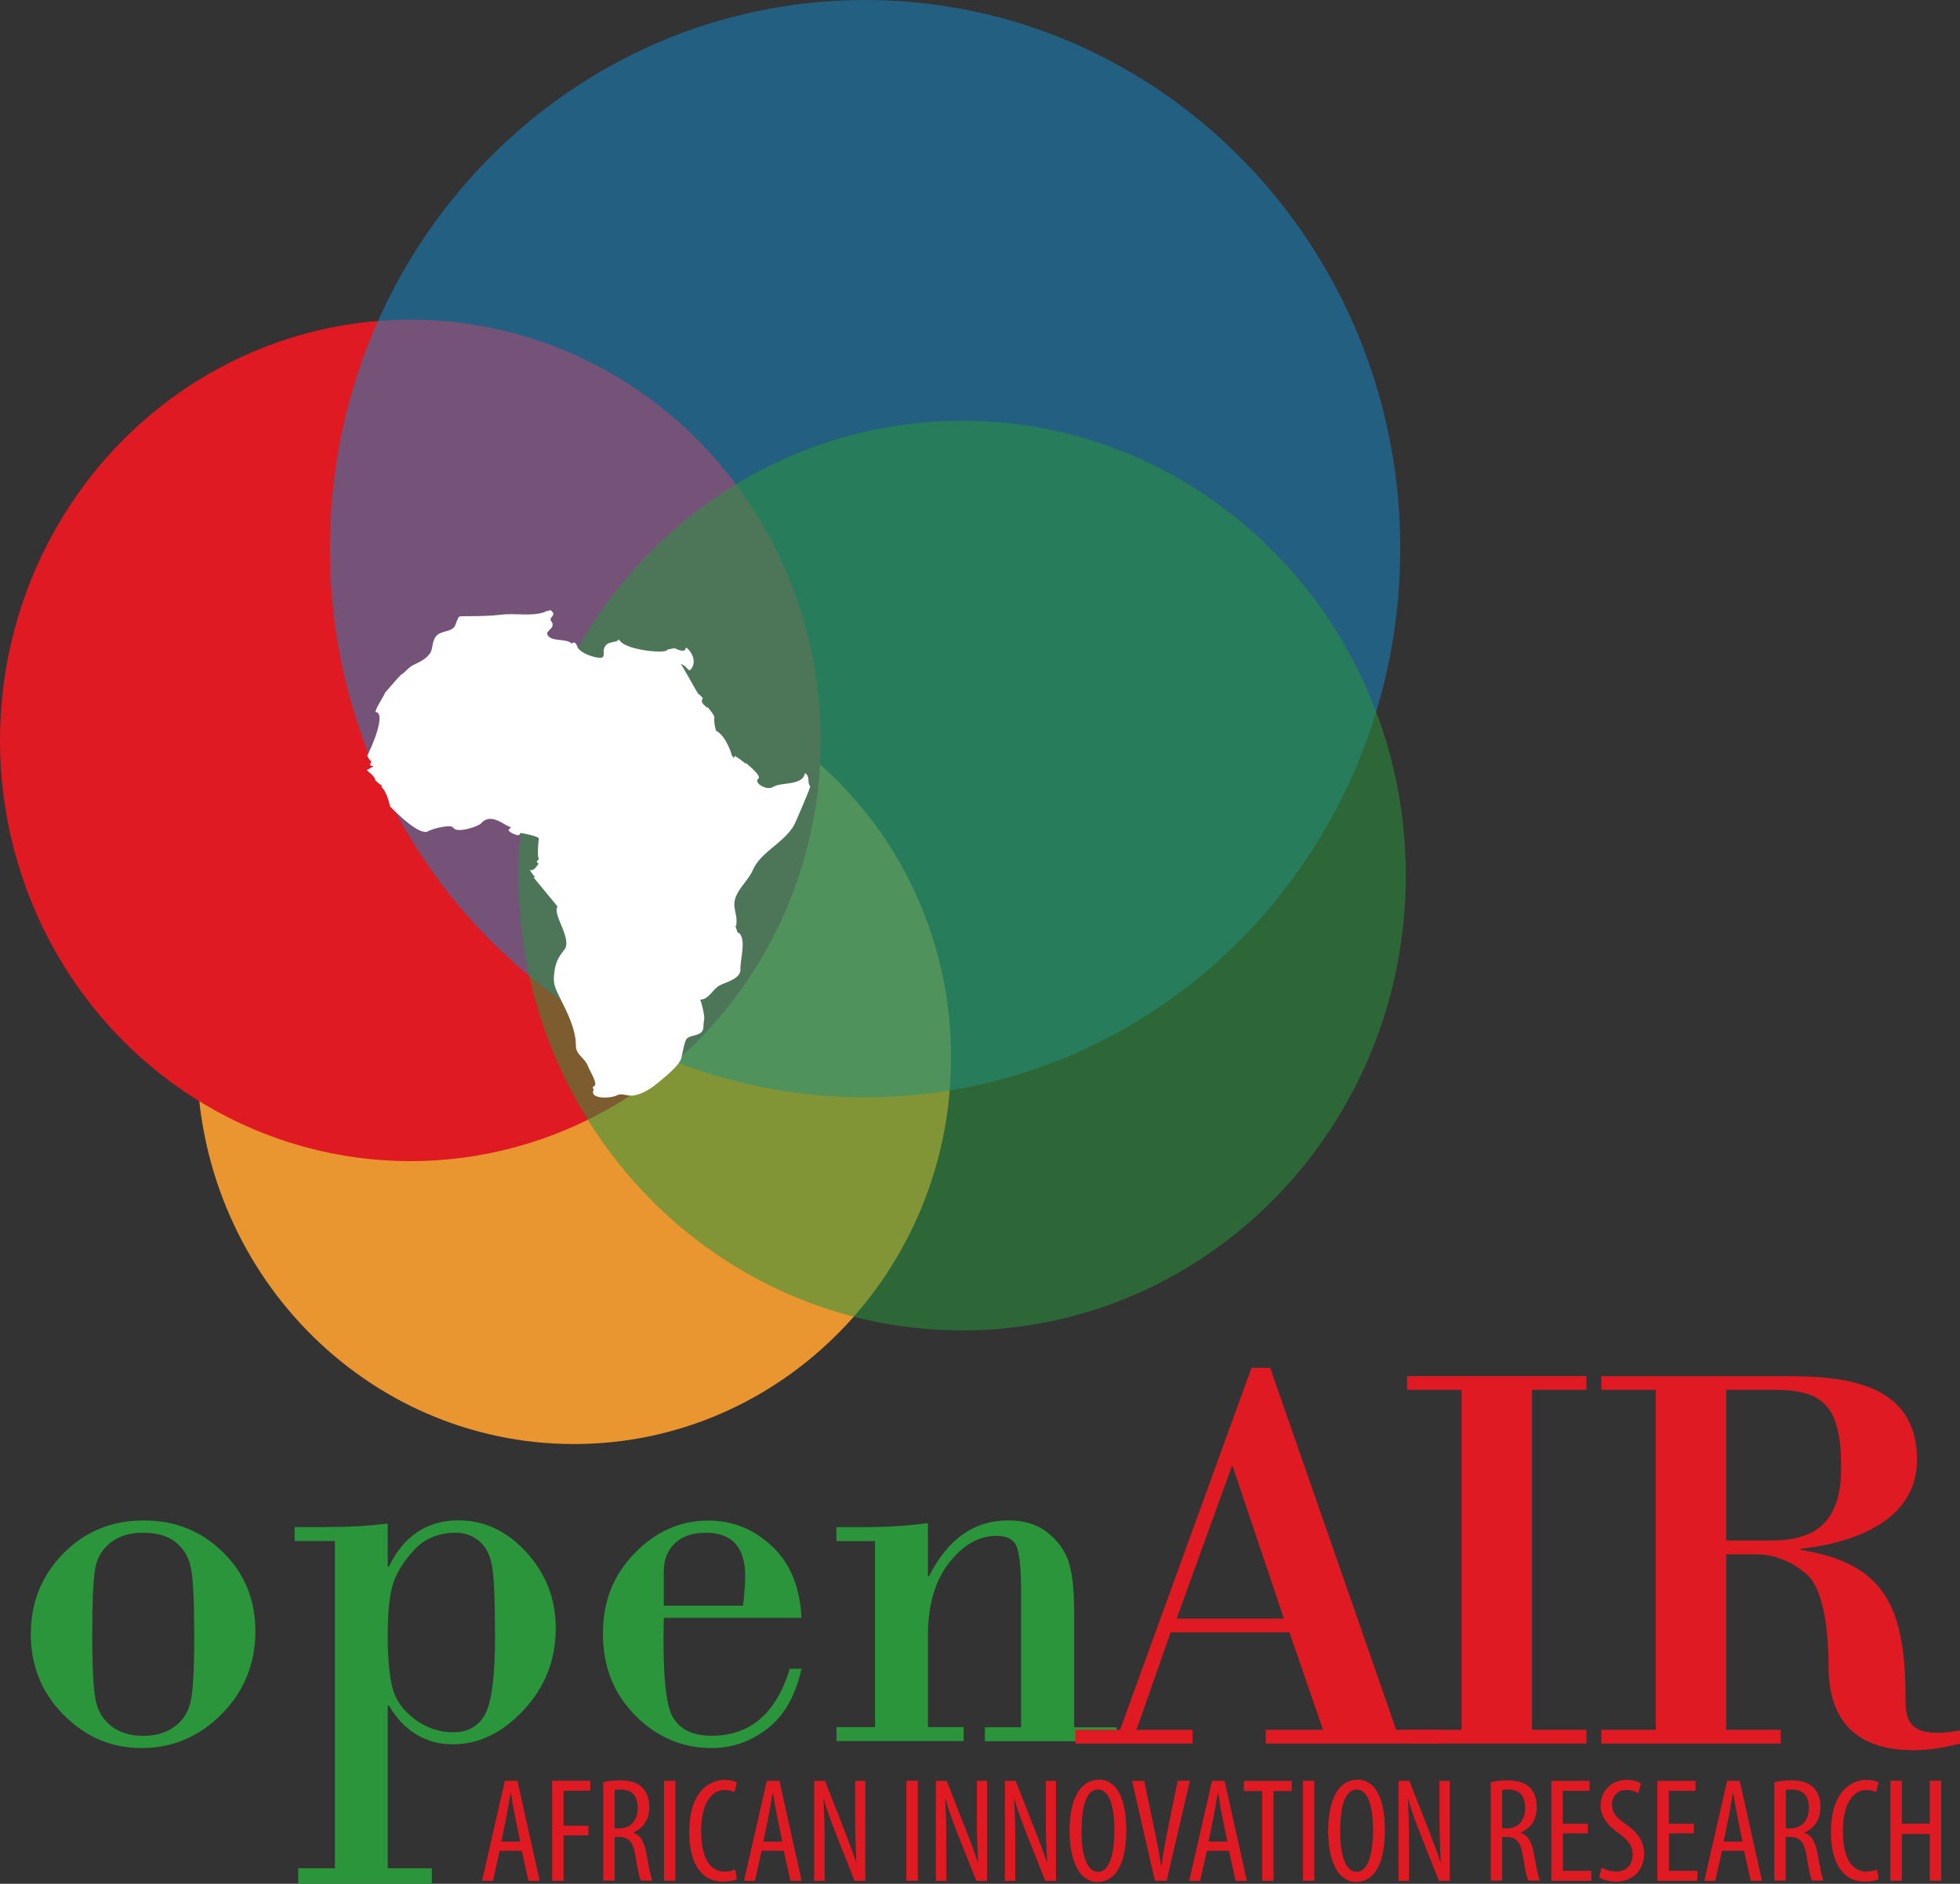 <svg xmlns="http://www.w3.org/2000/svg" id="Layer_2" viewBox="0 0 226.77 217.95"><rect x="0" y="0" width="226.77" height="217.95" fill="#333333" stroke="none"/><defs><style>.cls-1{opacity:.54;}.cls-1,.cls-2,.cls-3,.cls-4,.cls-5,.cls-6{stroke-width:0px;}.cls-1,.cls-3{fill:#2b953c;}.cls-2{fill:#1489ca;opacity:.52;}.cls-4{fill:#df1a22;}.cls-5{fill:#fff;}.cls-6{fill:#ea9630;}</style></defs><g id="Layer_1-2"><path class="cls-6" d="M110.04,122.34c0,24.7-19.53,44.73-43.63,44.73s-43.63-20.03-43.63-44.73,19.53-44.73,43.63-44.73,43.63,20.03,43.63,44.73Z"></path><ellipse class="cls-4" cx="47.48" cy="85.66" rx="47.48" ry="48.68"></ellipse><path class="cls-2" d="M162.01,63.47c0,35.06-27.72,63.48-61.92,63.48s-61.92-28.42-61.92-63.48S65.89,0,100.09,0s61.92,28.42,61.92,63.47Z"></path><path class="cls-1" d="M162.65,101.3c0,29.06-22.98,52.62-51.33,52.62s-51.33-23.56-51.33-52.62,22.98-52.62,51.33-52.62,51.33,23.56,51.33,52.62Z"></path><path class="cls-5" d="M44.63,92.25c.25.11.21.09,0,0M93.75,91h0c-.44-.56.07-1.09-.62-1.57-.2,1.51-2.78,1.03-3.68,1.61-.78.5-2.31-.52-1.71-.95.44-.32-1.33-1.7-1.47-1.84v.12c-.12-.15-1.18-.92-1.27-.92-.03.07,0,.23-.1.24-.06-.1-.25-.28-.27-.41.07.08-.61-2.12-1.75-2.72l.07.19c-.26-.45-.37-1.51-.3-1.73.07-.21-.66-1.08-.81-1.23-.02.03-.04.06-.04.1-.35-.41-.82-.58-.48-1.12-.14-.15-.28-.3-.43-.44,0,0-.05-.03-.07,0-.3-.42-1.94-3.47-2.06-3.51.84.24.87,1.17,1.3.44.47-.81.04-1.76-.63-2.34-.14.05-.09.17-.19.31-.54.2-1.06-.26-1.28-.23-.25.04-.52.13-.77.17.08.5-5.02.1-5.57-1.2-.36.48-1.28.12-1.67.91-.34.69.37,1.43-.98,1.17-.7-.13-1.96-.6-2.18-1.25-.17-.51-.4-.55-.64-.34-.62-.64-2.34-.16-2.8-1-.3-.54,1.06-.77.42-1.6-.37-.47.8-.65-.1-1.28-.05.09-.59.1-.64.23-1.63.55-3.26.09-5.07.31-2.06.25-4.58.12-4.8.21-.21.08-.46,1.04-.56,1.16-.47.62-1.42.49-1.99.96-.69.57-.47,1.64-.87,2.16-.53.7-1.18.96-1.92,1.33-.63.32-.84.77-1.42,1.13-.2.13-1.85,2.11-1.86,2.07.13,0-1.26,2.05-1.07,2.24,1.27.14-.55,4.27-.98,5.03-.02.04.34.68.46.64.03.14-.14.29-.11.46.02.13.34.12.38.12-.09.14-.62.32-.79.49.08.04.61.48.8.73,0,0,.27.4.19.44.02.03.67.61.77.57-.05.07-.06.13-.03.19h-.05c.67.49,1,2.19,1.02,2.25.74.77,3.51,3.49,4.42,2.86.32-.22,2.63-.87,2.9-.39.39.68,2.9-.15,3.21-.51,1.21-1.4,2.9.46,3.48.43-.31.31-.26.28-.31.37.29.41,1.2.64,1.19.55.1.01.15-.13.18-.23.16-.04,2.19.41,2.14.63-.06.31-.18,2.09-.03,2.25.19.21-.53.4.01.66-.24.31-.54.89-1.02.72.14.29.6.85.62.88-.06-.02-.12-.02-.18,0,.19.25,2.8,3.37,2.76,3.37-.61.9,1.75,3.76.8,4.98-.54.69-.94,1.25-1.11,2.28-.25,1.47-.08,1.95.57,3.24.87,1.74,1.87,3.68,1.87,5.59,0,1.08,1.01,1.35,1.4,2.37.22.57.76,1.37.84,1.97.07.49-.54.31-.17.73-.6,1.13,1.89,1.07,2.69.67.56-.28,1.18.1,1.75.04,1-.09,2.1-.74,2.94-1.45.68-.57,2.46-1.97,2.72-2.81.18-.59.37-2.04.67-2.34.44-.44,1.49-.29,1.82-.93.16-.3.07-.86.17-1.22.12-.43-.29-2.02-.45-2.36,1.04,0,1.45-1.27,2.34-1.69.73-.35,2.4-.76,2.32-1.85-.07-.99.83-3.81-.37-4.27.01-.15-.24-.7-.21-.75.02.03.05.05.08.05.27-1.54-.7-2.21.15-3.78.55-1.02,1.37-1.74,1.8-2.73.92-2.11,3.67-3.14,4.8-5.25.11-.2,1.89-4.33,1.82-4.4M61.32,100.64s0,0,0,0h0"></path><path class="cls-4" d="M57.81,214.13l-.77,3.47h-1.27l2.64-11.56h1.46l2.57,11.56h-1.3l-.77-3.47h-2.56ZM60.19,213.07l-.6-2.93c-.17-.82-.33-1.78-.46-2.64h-.07c-.14.87-.31,1.87-.46,2.64l-.6,2.93h2.2Z"></path><path class="cls-4" d="M63.88,206.03h4.41v1.15h-3.09v4.05h2.88v1.12h-2.88v5.25h-1.32v-11.56Z"></path><path class="cls-4" d="M69.8,206.2c.57-.15,1.25-.22,1.9-.22,1.15,0,2.01.24,2.61.82.57.58.81,1.36.81,2.26,0,1.48-.69,2.44-1.85,2.97v.03c.86.26,1.3,1.08,1.56,2.59.26,1.6.5,2.57.65,2.93h-1.34c-.17-.34-.39-1.44-.62-2.87-.26-1.58-.75-2.18-1.89-2.18h-.51v5.04h-1.32v-11.39ZM71.12,211.54h.55c1.27,0,2.11-.93,2.11-2.32s-.55-2.16-1.97-2.18c-.26,0-.51.02-.69.07v4.43Z"></path><path class="cls-4" d="M78.14,206.03v11.56h-1.32v-11.56h1.32Z"></path><path class="cls-4" d="M85.27,217.39c-.36.19-.93.31-1.65.31-2.26,0-3.88-1.82-3.88-5.75,0-4.56,2.26-6.02,4.08-6.02.7,0,1.2.14,1.44.29l-.29,1.12c-.27-.12-.57-.24-1.17-.24-1.24,0-2.68,1.2-2.68,4.74s1.3,4.7,2.71,4.7c.5,0,.94-.12,1.22-.26l.21,1.12Z"></path><path class="cls-4" d="M88.12,214.13l-.77,3.47h-1.27l2.64-11.56h1.46l2.57,11.56h-1.3l-.77-3.47h-2.56ZM90.51,213.07l-.6-2.93c-.17-.82-.33-1.78-.46-2.64h-.07c-.14.87-.31,1.87-.46,2.64l-.6,2.93h2.2Z"></path><path class="cls-4" d="M94.2,217.6v-11.56h1.25l2.13,5.42c.48,1.23,1.08,2.78,1.48,4.03h.03c-.1-1.82-.15-3.31-.15-5.32v-4.13h1.18v11.56h-1.25l-2.2-5.56c-.46-1.17-.96-2.49-1.37-3.93h-.03c.1,1.54.14,3.02.14,5.49v4h-1.2Z"></path><path class="cls-4" d="M106.19,206.03v11.56h-1.32v-11.56h1.32Z"></path><path class="cls-4" d="M108.28,217.6v-11.56h1.25l2.13,5.42c.48,1.23,1.08,2.78,1.48,4.03h.03c-.1-1.82-.15-3.31-.15-5.32v-4.13h1.18v11.56h-1.25l-2.2-5.56c-.46-1.17-.96-2.49-1.37-3.93h-.03c.1,1.54.14,3.02.14,5.49v4h-1.2Z"></path><path class="cls-4" d="M116.26,217.6v-11.56h1.25l2.13,5.42c.48,1.23,1.08,2.78,1.48,4.03h.03c-.1-1.82-.15-3.31-.15-5.32v-4.13h1.18v11.56h-1.25l-2.2-5.56c-.46-1.17-.96-2.49-1.37-3.93h-.03c.1,1.54.14,3.02.14,5.49v4h-1.2Z"></path><path class="cls-4" d="M130.31,211.73c0,4.34-1.49,6.01-3.35,6.01s-3.21-2.04-3.21-5.94,1.37-5.9,3.4-5.9,3.16,2.14,3.16,5.83ZM125.13,211.81c0,2.39.46,4.75,1.92,4.75s1.89-2.52,1.89-4.79-.39-4.72-1.9-4.72-1.9,2.4-1.9,4.75Z"></path><path class="cls-4" d="M133.62,217.6l-2.64-11.56h1.41l1.13,5.42c.27,1.3.62,2.97.82,4.44h.05c.17-1.49.5-3.11.77-4.48l1.1-5.39h1.41l-2.69,11.56h-1.36Z"></path><path class="cls-4" d="M139.63,214.13l-.77,3.47h-1.27l2.64-11.56h1.46l2.57,11.56h-1.3l-.77-3.47h-2.56ZM142.01,213.07l-.6-2.93c-.17-.82-.33-1.78-.46-2.64h-.07c-.14.87-.31,1.87-.46,2.64l-.6,2.93h2.2Z"></path><path class="cls-4" d="M146.03,207.22h-2.11v-1.18h5.54v1.18h-2.11v10.38h-1.32v-10.38Z"></path><path class="cls-4" d="M152.07,206.03v11.56h-1.32v-11.56h1.32Z"></path><path class="cls-4" d="M160.23,211.73c0,4.34-1.49,6.01-3.35,6.01s-3.21-2.04-3.21-5.94,1.37-5.9,3.4-5.9,3.16,2.14,3.16,5.83ZM155.05,211.81c0,2.39.46,4.75,1.92,4.75s1.89-2.52,1.89-4.79-.39-4.72-1.9-4.72-1.9,2.4-1.9,4.75Z"></path><path class="cls-4" d="M161.81,217.6v-11.56h1.25l2.13,5.42c.48,1.23,1.08,2.78,1.48,4.03h.03c-.1-1.82-.15-3.31-.15-5.32v-4.13h1.18v11.56h-1.25l-2.2-5.56c-.46-1.17-.96-2.49-1.37-3.93h-.03c.1,1.54.14,3.02.14,5.49v4h-1.2Z"></path><path class="cls-4" d="M172.48,206.2c.57-.15,1.25-.22,1.9-.22,1.15,0,2.01.24,2.61.82.57.58.81,1.36.81,2.26,0,1.48-.69,2.44-1.85,2.97v.03c.86.26,1.3,1.08,1.56,2.59.26,1.6.5,2.57.65,2.93h-1.34c-.17-.34-.39-1.44-.62-2.87-.26-1.58-.75-2.18-1.89-2.18h-.51v5.04h-1.32v-11.39ZM173.8,211.54h.55c1.27,0,2.11-.93,2.11-2.32s-.55-2.16-1.97-2.18c-.26,0-.52.02-.69.07v4.43Z"></path><path class="cls-4" d="M183.72,212.11h-2.9v4.34h3.29v1.15h-4.62v-11.56h4.41v1.15h-3.09v3.81h2.9v1.12Z"></path><path class="cls-4" d="M185.32,216.07c.39.26,1.08.46,1.66.46,1.2,0,1.92-.79,1.92-1.96,0-1.06-.62-1.72-1.53-2.4-.91-.63-2.18-1.72-2.18-3.21,0-1.75,1.22-3.04,3.05-3.04.72,0,1.36.22,1.63.43l-.33,1.13c-.29-.21-.77-.39-1.37-.39-1.13,0-1.66.86-1.66,1.65,0,1.15.6,1.6,1.7,2.39,1.39.98,2.01,2.04,2.01,3.33,0,1.99-1.41,3.24-3.24,3.24-.79,0-1.63-.26-1.96-.5l.29-1.13Z"></path><path class="cls-4" d="M195.99,212.11h-2.9v4.34h3.29v1.15h-4.62v-11.56h4.41v1.15h-3.09v3.81h2.9v1.12Z"></path><path class="cls-4" d="M199.23,214.13l-.77,3.47h-1.27l2.64-11.56h1.46l2.57,11.56h-1.3l-.77-3.47h-2.56ZM201.61,213.07l-.6-2.93c-.17-.82-.33-1.78-.46-2.64h-.07c-.14.87-.31,1.87-.46,2.64l-.6,2.93h2.2Z"></path><path class="cls-4" d="M205.3,206.2c.57-.15,1.25-.22,1.9-.22,1.15,0,2.01.24,2.61.82.57.58.81,1.36.81,2.26,0,1.48-.69,2.44-1.85,2.97v.03c.86.26,1.3,1.08,1.56,2.59.26,1.6.5,2.57.65,2.93h-1.34c-.17-.34-.39-1.44-.62-2.87-.26-1.58-.76-2.18-1.89-2.18h-.52v5.04h-1.32v-11.39ZM206.62,211.54h.55c1.27,0,2.11-.93,2.11-2.32s-.55-2.16-1.97-2.18c-.26,0-.51.02-.69.07v4.43Z"></path><path class="cls-4" d="M217.37,217.39c-.36.19-.93.31-1.65.31-2.26,0-3.88-1.82-3.88-5.75,0-4.56,2.26-6.02,4.08-6.02.7,0,1.2.14,1.44.29l-.29,1.12c-.27-.12-.57-.24-1.17-.24-1.24,0-2.68,1.2-2.68,4.74s1.3,4.7,2.71,4.7c.5,0,.94-.12,1.22-.26l.21,1.12Z"></path><path class="cls-4" d="M220.04,206.03v4.96h3.24v-4.96h1.32v11.56h-1.32v-5.4h-3.24v5.4h-1.32v-11.56h1.32Z"></path><path class="cls-3" d="M3.57,189.01c0-3.63,1.25-6.72,3.75-9.27,2.5-2.55,5.6-3.83,9.29-3.83s6.67,1.22,9.18,3.67c2.51,2.45,3.76,5.51,3.76,9.18s-1.3,6.94-3.91,9.56c-2.6,2.61-5.68,3.92-9.23,3.92s-6.5-1.28-9.04-3.83c-2.54-2.55-3.81-5.68-3.81-9.4ZM22.47,189.01c0-3.86-.13-6.41-.39-7.65-.26-1.24-.85-2.22-1.76-2.94-.91-.72-2.17-1.09-3.76-1.09-1.51,0-2.76.37-3.73,1.12-.98.75-1.58,1.74-1.81,2.98-.23,1.24-.35,3.79-.35,7.65s.14,6.46.42,7.72c.28,1.26.9,2.25,1.86,2.96.95.71,2.16,1.07,3.61,1.07s2.69-.36,3.67-1.09c.98-.72,1.6-1.73,1.86-3.02.26-1.29.39-3.86.39-7.7Z"></path><path class="cls-3" d="M44.86,197.32v18.83h5.1v1.79h-15.46v-1.79h4.25v-37.86h-4.66v-1.61h3.56c2.6,0,5.01-.14,7.21-.41v4.98h.13c1.74-3.57,4.43-5.35,8.06-5.35,2.98,0,5.6,1.23,7.86,3.7,2.26,2.47,3.39,5.4,3.39,8.8,0,3.63-1.23,6.78-3.7,9.43-2.47,2.66-5.21,3.98-8.24,3.98s-5.63-1.5-7.37-4.5h-.13ZM57.27,189.14c0-3.93-.11-6.56-.33-7.89-.22-1.33-.72-2.32-1.51-2.96-.79-.64-1.66-.96-2.63-.96-2.06,0-3.71.68-4.94,2.05-1.24,1.36-2.05,2.7-2.43,4-.38,1.3-.57,3.22-.57,5.76,0,2.67.18,4.7.54,6.11.36,1.41,1.21,2.62,2.57,3.64,1.35,1.02,2.86,1.53,4.52,1.53s2.95-.73,3.69-2.19c.73-1.46,1.1-4.49,1.1-9.09Z"></path><path class="cls-3" d="M92.74,187.18h-15.94c-.15,6.21.2,10.04,1.04,11.48.84,1.44,2.34,2.16,4.5,2.16,4.45,0,7.46-2.58,9.04-7.75h1.35c-.69,3.13-2.01,5.44-3.94,6.93-1.93,1.49-4.08,2.24-6.46,2.24-3.38,0-6.32-1.25-8.82-3.76-2.5-2.51-3.75-5.66-3.75-9.46s1.22-6.8,3.67-9.32c2.45-2.52,5.29-3.78,8.52-3.78,2.81,0,5.28,1,7.39,2.99,2.11,1.99,3.24,4.76,3.39,8.28ZM76.8,185.77h9.17c.17-1.49.25-2.62.25-3.4,0-3.36-1.52-5.04-4.57-5.04-1.51,0-2.7.4-3.56,1.21-.86.81-1.29,1.91-1.29,3.29v3.94Z"></path><path class="cls-3" d="M101.24,199.84v-21.54h-4.47v-1.61h2.87c2.83,0,5.41-.16,7.72-.47v6.14h.13c2.16-4.3,5.22-6.46,9.17-6.46,1.85,0,3.36.47,4.55,1.42,1.19.94,1.99,2.06,2.42,3.34.43,1.28.65,3.26.65,5.95v13.23h4.91v1.61h-15.24v-1.61h4.19v-15.75c0-2.41-.15-4.08-.46-5.01-.31-.92-1.1-1.39-2.38-1.39-2.04,0-3.87,1.04-5.5,3.13-1.63,2.09-2.44,4.9-2.44,8.42v10.58h4.13v1.61h-14.71v-1.61h4.47Z"></path><path class="cls-4" d="M124.43,201.72v-1.59h5.16l15.21-41.88h2.16l14.58,41.88h5.09v1.59h-20.18v-1.59h6.62l-3.88-11.27h-13.75l-3.95,11.27h6.49v1.59h-13.56ZM136.14,187.27h12.41l-5.98-17.76-6.43,17.76Z"></path><path class="cls-4" d="M177.25,200.13h6.3v1.59h-20.75v-1.59h6.3v-39.33h-6.3v-1.59h20.75v1.59h-6.3v39.33Z"></path><path class="cls-4" d="M199.72,200.13h6.3v1.59h-20.75v-1.59h6.3v-39.33h-6.3v-1.59h21.32c6.94,0,15.21.83,15.21,9.67,0,7.19-7.57,9.67-13.49,10.31v.13c9.93,1.53,12.16,6.87,12.16,17.25,0,2.23.19,4.77,6.3,3.63v1.53c-1.78.45-3.56.76-5.41.76-6.43,0-9.8-3.25-9.8-9.74,0-5.28-.89-9.23-2.55-10.63-1.78-1.53-3.82-2.29-5.79-2.29h-3.5v20.3ZM199.72,178.23h5.22c5.73,0,8.08-2.74,8.08-8.46,0-7.13-2.1-8.97-7.76-8.97h-5.54v17.44Z"></path></g></svg>